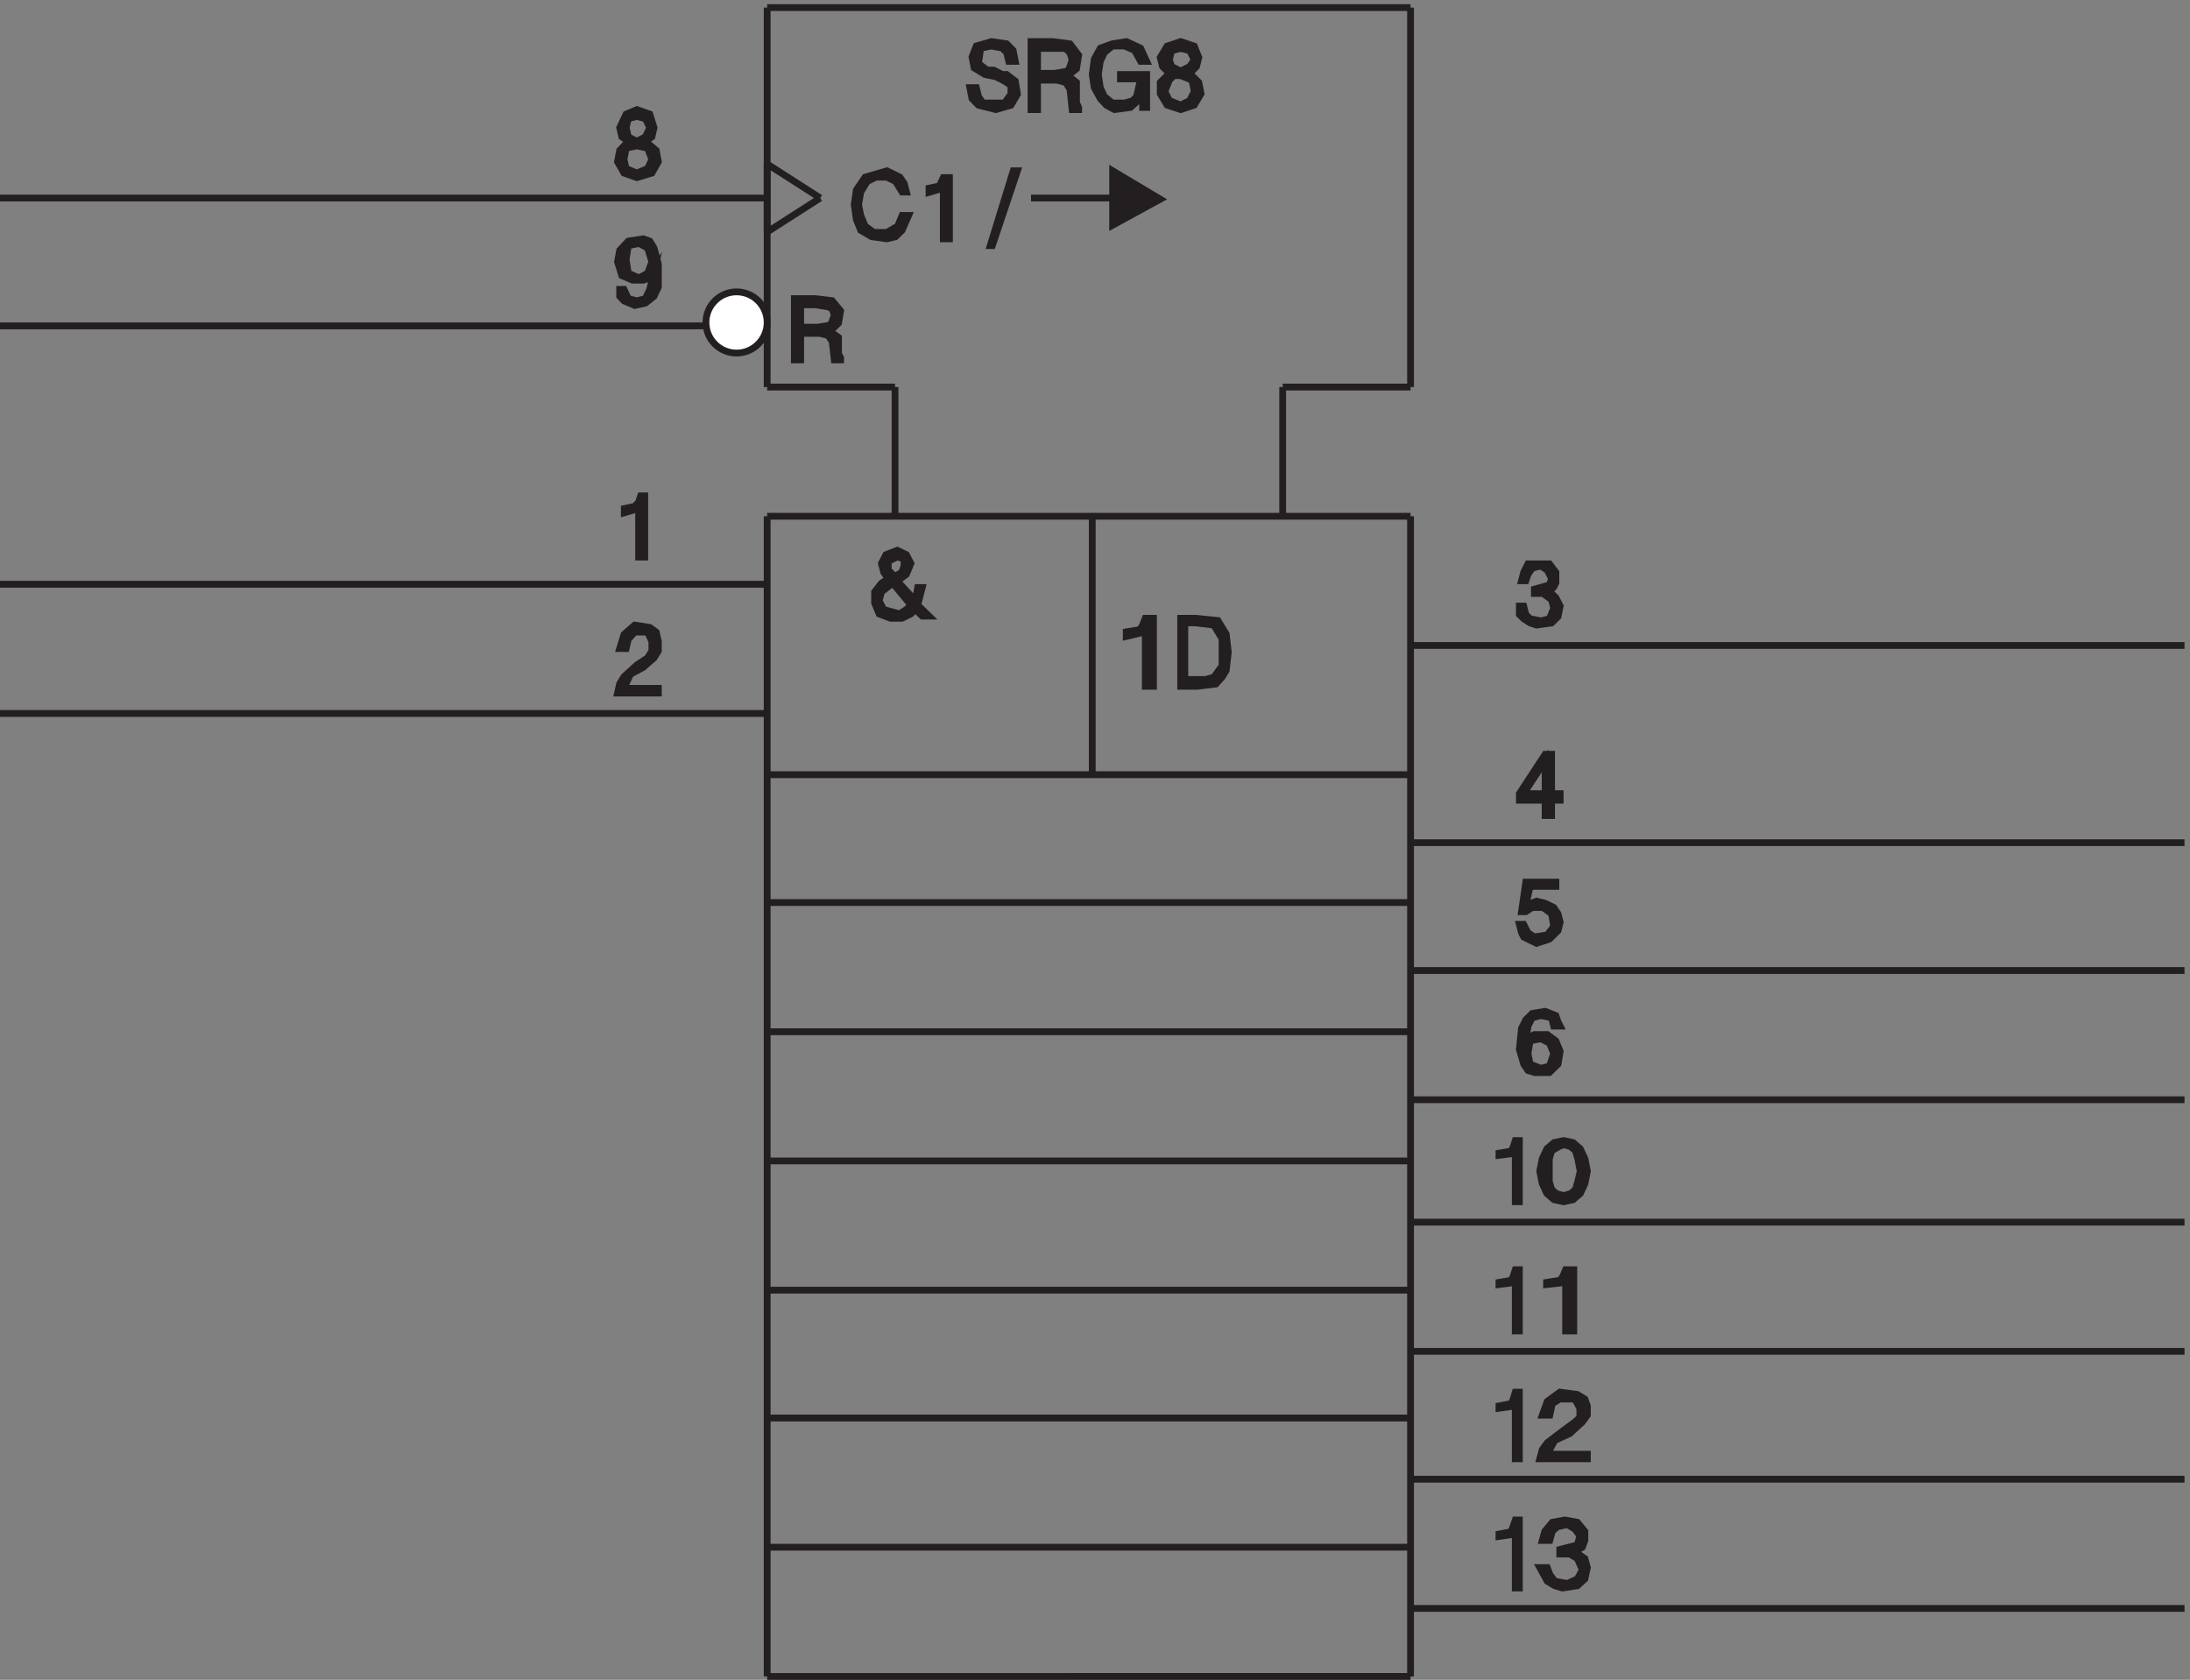 <svg xmlns="http://www.w3.org/2000/svg" xml:space="preserve" width="321.2" height="246.399"><rect width="100%" height="100%" fill="#808080" stroke="none"/><path d="m1282.83 1632.36-52.5 31.3v-60z" style="fill:#231f20;fill-opacity:1;fill-rule:evenodd;stroke:none" transform="matrix(.133 0 0 -.133 -.444 246.321)"/><path d="m1282.83 1632.36-52.5 31.3v-60zm-7.5 1.3h-135m418.5 210H849.332m709.498-561H849.332m709.498-284.996H849.332m709.498-141H849.332m709.498-142.5H849.332m709.498-142.5H849.332m709.498-142.5H849.332m709.498-141H849.332m709.498-142.5H849.332m709.498-142.5H849.332m0 1840.496v-418.5m0 0h141m0 0v-142.5m568.498 561v-418.5m0 0h-141m0 0v-142.5m-568.498 0V3.16m709.498 1279.5V3.16m0 1137h853.5m-853.5-217.496h853.5m-853.5-141h853.5m-853.5-142.5h853.5m-853.5-135h853.5m-853.5-142.5h853.5m-853.5-141h853.5m-853.5-142.5h853.5M849.332 1207.66h-846m846-142.5h-846m846 568.5h-846m846-141h-846" style="fill:none;stroke:#231f20;stroke-width:7.5;stroke-linecap:butt;stroke-linejoin:miter;stroke-miterlimit:10;stroke-dasharray:none;stroke-opacity:1" transform="matrix(.133 0 0 -.133 -.444 246.321)"/><path d="M849.332 1496.41c0-18.64-15.109-33.75-33.75-33.75-18.637 0-33.75 15.11-33.75 33.75s15.113 33.75 33.75 33.75c18.641 0 33.75-15.11 33.75-33.75" style="fill:#fff;fill-opacity:1;fill-rule:evenodd;stroke:none" transform="matrix(.133 0 0 -.133 -.444 246.321)"/><path d="M849.332 1496.41c0-18.64-15.109-33.75-33.75-33.75-18.637 0-33.75 15.11-33.75 33.75s15.113 33.75 33.75 33.75c18.641 0 33.75-15.11 33.75-33.75zm0 174.75 58.5-37.5m0 0-58.5-37.5m0 0v75m358.498-388.5v-285" style="fill:none;stroke:#231f20;stroke-width:7.5;stroke-linecap:butt;stroke-linejoin:miter;stroke-miterlimit:10;stroke-dasharray:none;stroke-opacity:1" transform="matrix(.133 0 0 -.133 -.444 246.321)"/><path d="m696.176 1696.16-7.106 5-2.367 10 7.106 15 11.839 5 14.211-5 4.739-15-2.371-10-7.106-5 11.844-10 2.367-12.5-7.105-12.5-16.579-5-14.21 5-7.106 12.5 2.371 12.5zm0 25-2.367-10 2.367-10 9.472-5 9.473 5 4.738 10-4.738 10-9.473 2.5zm-2.367-32.5-2.371-12.5 2.371-10 11.839-5 11.844 5 4.735 10-4.735 12.5-11.844 2.5-11.839-2.5" style="fill:#231f20;fill-opacity:1;fill-rule:evenodd;stroke:none" transform="matrix(.133 0 0 -.133 -.444 246.321)"/><path d="m696.176 1696.16-7.106 5-2.367 10 7.106 15 11.839 5 14.211-5 4.739-15-2.371-10-7.106-5 11.844-10 2.367-12.5-7.105-12.5-16.579-5-14.21 5-7.106 12.5 2.371 12.5zm0 25-2.367-10 2.367-10 9.472-5 9.473 5 4.738 10-4.738 10-9.473 2.5zm-2.367-32.5-2.371-12.5 2.371-10 11.839-5 11.844 5 4.735 10-4.735 12.5-11.844 2.5z" style="fill:none;stroke:#231f20;stroke-width:7.5;stroke-linecap:butt;stroke-linejoin:miter;stroke-miterlimit:10;stroke-dasharray:none;stroke-opacity:1" transform="matrix(.133 0 0 -.133 -.444 246.321)"/><path d="M686.703 1532.9h4.735l4.738-10.14 9.472-2.53 9.473 2.53 4.738 10.14 4.739 20.28-4.739-7.61-7.105-2.53H700.91l-11.84 5.07-4.738 15.21 2.371 12.67 9.473 10.14 16.578 2.53 7.105-2.53 4.739-7.61 4.734-17.74v-25.34l-4.734-10.14-9.477-7.6-11.84-2.54-11.843 5.07-4.735 5.07zm9.473 48.16-2.367-15.21 2.367-15.21 11.84-5.07 9.476 5.07 4.735 12.68-4.735 15.2-9.476 5.07-11.84-2.53" style="fill:#231f20;fill-opacity:1;fill-rule:evenodd;stroke:none" transform="matrix(.133 0 0 -.133 -.444 246.321)"/><path d="M686.703 1532.9h4.735l4.738-10.14 9.472-2.53 9.473 2.53 4.738 10.14 4.739 20.28-4.739-7.61-7.105-2.53H700.91l-11.84 5.07-4.738 15.21 2.371 12.67 9.473 10.14 16.578 2.53 7.105-2.53 4.739-7.61 4.734-17.74v-25.34l-4.734-10.14-9.477-7.6-11.84-2.54-11.843 5.07-4.735 5.07zm9.473 48.16-2.367-15.21 2.367-15.21 11.84-5.07 9.476 5.07 4.735 12.68-4.735 15.2-9.476 5.07z" style="fill:none;stroke:#231f20;stroke-width:7.5;stroke-linecap:butt;stroke-linejoin:miter;stroke-miterlimit:10;stroke-dasharray:none;stroke-opacity:1" transform="matrix(.133 0 0 -.133 -.444 246.321)"/><path d="M691.832 1286.54v4.66l11.25 2.32 4.5 4.66 2.25 6.98h4.5v-67.5h-6.75v53.54l-15.75-4.66" style="fill:#231f20;fill-opacity:1;fill-rule:evenodd;stroke:none" transform="matrix(.133 0 0 -.133 -.444 246.321)"/><path d="M691.832 1286.54v4.66l11.25 2.32 4.5 4.66 2.25 6.98h4.5v-67.5h-6.75v53.54z" style="fill:none;stroke:#231f20;stroke-width:7.5;stroke-linecap:butt;stroke-linejoin:miter;stroke-miterlimit:10;stroke-dasharray:none;stroke-opacity:1" transform="matrix(.133 0 0 -.133 -.444 246.321)"/><path d="m686.703 1136.8 4.735 15.52 11.843 10.34 16.578-2.59 7.106-5.17 2.367-10.34v-10.35l-4.734-7.76-11.844-10.34-14.211-7.76-7.105-15.52h37.894v-5.17h-45l2.371 10.34 4.735 7.76 14.21 12.94 11.844 7.75 4.735 7.76v10.35l-4.735 10.34h-14.211l-7.105-7.76-2.367-10.34h-7.106" style="fill:#231f20;fill-opacity:1;fill-rule:evenodd;stroke:none" transform="matrix(.133 0 0 -.133 -.444 246.321)"/><path d="m686.703 1136.8 4.735 15.52 11.843 10.34 16.578-2.59 7.106-5.17 2.367-10.34v-10.35l-4.734-7.76-11.844-10.34-14.211-7.76-7.105-15.52h37.894v-5.17h-45l2.371 10.34 4.735 7.76 14.21 12.94 11.844 7.75 4.735 7.76v10.35l-4.735 10.34h-14.211l-7.105-7.76-2.367-10.34z" style="fill:none;stroke:#231f20;stroke-width:7.5;stroke-linecap:butt;stroke-linejoin:miter;stroke-miterlimit:10;stroke-dasharray:none;stroke-opacity:1" transform="matrix(.133 0 0 -.133 -.444 246.321)"/><path d="m982.832 1213.71-5 7.25-2.5 9.68 5 9.68 12.5 4.84 9.998-4.84 5-9.68-5-12.09-9.998-7.26 19.998-21.77 2.5 14.51h5l-5-19.35 12.5-12.1h-7.5l-7.5 7.26-5-4.84-9.998-4.84h-12.5l-12.5 4.84-5 12.09v12.1l7.5 9.68zm7.5 2.42 7.5 4.83 2.498 7.26v7.26l-7.498 2.42-10-4.84v-9.67zm-2.5-7.26-12.5-9.68-2.5-9.67 5-9.68 17.5-4.84 7.498 4.84 5 4.84-19.998 24.19" style="fill:#231f20;fill-opacity:1;fill-rule:evenodd;stroke:none" transform="matrix(.133 0 0 -.133 -.444 246.321)"/><path d="m982.832 1213.71-5 7.25-2.5 9.68 5 9.68 12.5 4.84 9.998-4.84 5-9.68-5-12.09-9.998-7.26 19.998-21.77 2.5 14.51h5l-5-19.35 12.5-12.1h-7.5l-7.5 7.26-5-4.84-9.998-4.84h-12.5l-12.5 4.84-5 12.09v12.1l7.5 9.68zm7.5 2.42 7.5 4.83 2.498 7.26v7.26l-7.498 2.42-10-4.84v-9.67zm-2.5-7.26-12.5-9.68-2.5-9.67 5-9.68 17.5-4.84 7.498 4.84 5 4.84z" style="fill:none;stroke:#231f20;stroke-width:7.5;stroke-linecap:butt;stroke-linejoin:miter;stroke-miterlimit:10;stroke-dasharray:none;stroke-opacity:1" transform="matrix(.133 0 0 -.133 -.444 246.321)"/><path d="m902.516 1522.66 18.543-2.25 9.273-11.25-2.316-13.5-9.274-9 9.274-6.75v-18l2.316-4.5v-2.25h-6.953l-2.32 20.25-4.633 6.75-9.274 2.25h-20.863v-29.25h-6.957v67.5zm0-6.75h-16.227v-24.75h18.543l13.91 2.25 2.317 4.5 2.32 6.75-2.32 6.75-4.633 2.25-13.91 2.25" style="fill:#231f20;fill-opacity:1;fill-rule:evenodd;stroke:none" transform="matrix(.133 0 0 -.133 -.444 246.321)"/><path d="m902.516 1522.66 18.543-2.25 9.273-11.25-2.316-13.5-9.274-9 9.274-6.75v-18l2.316-4.5v-2.25h-6.953l-2.32 20.25-4.633 6.75-9.274 2.25h-20.863v-29.25h-6.957v67.5zm0-6.75h-16.227v-24.75h18.543l13.91 2.25 2.317 4.5 2.32 6.75-2.32 6.75-4.633 2.25z" style="fill:none;stroke:#231f20;stroke-width:7.5;stroke-linecap:butt;stroke-linejoin:miter;stroke-miterlimit:10;stroke-dasharray:none;stroke-opacity:1" transform="matrix(.133 0 0 -.133 -.444 246.321)"/><path d="M1002.93 1640.22h-4.797l-7.199 11.72-9.602 4.69h-12l-9.598-4.69-7.203-11.72-2.398-14.06 2.398-11.72 4.801-11.72 9.602-7.03h14.398l12 7.03 4.801 11.72h7.197l-7.197-16.4-7.199-7.04-9.602-2.34-16.801 2.34-12 7.04-4.797 11.71-2.402 16.41 2.402 16.41 9.598 14.06 24 7.03 14.402-7.03 4.796-7.03 2.4-9.38" style="fill:#231f20;fill-opacity:1;fill-rule:evenodd;stroke:none" transform="matrix(.133 0 0 -.133 -.444 246.321)"/><path d="M1002.93 1640.22h-4.797l-7.199 11.72-9.602 4.69h-12l-9.598-4.69-7.203-11.72-2.398-14.06 2.398-11.72 4.801-11.72 9.602-7.03h14.398l12 7.03 4.801 11.72h7.197l-7.197-16.4-7.199-7.04-9.602-2.34-16.801 2.34-12 7.04-4.797 11.71-2.402 16.41 2.402 16.41 9.598 14.06 24 7.03 14.402-7.03 4.796-7.03z" style="fill:none;stroke:#231f20;stroke-width:7.5;stroke-linecap:butt;stroke-linejoin:miter;stroke-miterlimit:10;stroke-dasharray:none;stroke-opacity:1" transform="matrix(.133 0 0 -.133 -.444 246.321)"/><path d="M1027.83 1639.87v4.65l11.25 2.33 4.5 9.31h6.75v-67.5h-6.75v55.86l-15.75-4.65" style="fill:#231f20;fill-opacity:1;fill-rule:evenodd;stroke:none" transform="matrix(.133 0 0 -.133 -.444 246.321)"/><path d="M1027.83 1639.87v4.65l11.25 2.33 4.5 9.31h6.75v-67.5h-6.75v55.86z" style="fill:none;stroke:#231f20;stroke-width:7.5;stroke-linecap:butt;stroke-linejoin:miter;stroke-miterlimit:10;stroke-dasharray:none;stroke-opacity:1" transform="matrix(.133 0 0 -.133 -.444 246.321)"/><path d="M1097.64 1581.16h-2.31l25.38 82.5h4.62l-27.69-82.5" style="fill:#231f20;fill-opacity:1;fill-rule:evenodd;stroke:none" transform="matrix(.133 0 0 -.133 -.444 246.321)"/><path d="M1097.64 1581.16h-2.31l25.38 82.5h4.62z" style="fill:none;stroke:#231f20;stroke-width:7.5;stroke-linecap:butt;stroke-linejoin:miter;stroke-miterlimit:10;stroke-dasharray:none;stroke-opacity:1" transform="matrix(.133 0 0 -.133 -.444 246.321)"/><path d="m1101.46 1767.45-11.92 2.42-11.94 7.26-2.39 12.09 4.78 12.1 16.71 4.84 16.7-2.42 7.16-7.26 2.39-12.09h-7.16l-2.39 9.67-4.77 4.84-11.93 2.42-11.94-2.42-2.38-16.94 9.54-7.25h7.16l4.77-2.42 4.78-2.42h4.77l9.55-7.26 2.38-14.52-7.16-12.09-16.71-4.84-19.08 4.84-7.17 7.26-2.38 12.1h7.16l2.39-9.68 4.77-7.26h23.86l7.16 9.67v9.68l-7.16 4.84-9.55 4.84" style="fill:#231f20;fill-opacity:1;fill-rule:evenodd;stroke:none" transform="matrix(.133 0 0 -.133 -.444 246.321)"/><path d="m1101.46 1767.45-11.92 2.42-11.94 7.26-2.39 12.09 4.78 12.1 16.71 4.84 16.7-2.42 7.16-7.26 2.39-12.09h-7.16l-2.39 9.67-4.77 4.84-11.93 2.42-11.94-2.42-2.38-16.94 9.54-7.25h7.16l4.77-2.42 4.78-2.42h4.77l9.55-7.26 2.38-14.52-7.16-12.09-16.71-4.84-19.08 4.84-7.17 7.26-2.38 12.1h7.16l2.39-9.68 4.77-7.26h23.86l7.16 9.67v9.68l-7.16 4.84z" style="fill:none;stroke:#231f20;stroke-width:7.5;stroke-linecap:butt;stroke-linejoin:miter;stroke-miterlimit:10;stroke-dasharray:none;stroke-opacity:1" transform="matrix(.133 0 0 -.133 -.444 246.321)"/><path d="m1164.2 1806.16 19.09-2.5 9.54-12.5-2.38-15-9.55-7.5 9.55-7.5v-22.5l2.38-5v-2.5h-7.16l-2.38 22.5-4.78 7.5-9.55 2.5h-21.47v-32.5h-7.16v75zm0-7.5h-16.71v-27.5h19.09l14.32 2.5 2.39 5 2.38 7.5-2.38 7.5-4.78 5h-14.31" style="fill:#231f20;fill-opacity:1;fill-rule:evenodd;stroke:none" transform="matrix(.133 0 0 -.133 -.444 246.321)"/><path d="m1164.2 1806.16 19.09-2.5 9.54-12.5-2.38-15-9.55-7.5 9.55-7.5v-22.5l2.38-5v-2.5h-7.16l-2.38 22.5-4.78 7.5-9.55 2.5h-21.47v-32.5h-7.16v75zm0-7.5h-16.71v-27.5h19.09l14.32 2.5 2.39 5 2.38 7.5-2.38 7.5-4.78 5z" style="fill:none;stroke:#231f20;stroke-width:7.5;stroke-linecap:butt;stroke-linejoin:miter;stroke-miterlimit:10;stroke-dasharray:none;stroke-opacity:1" transform="matrix(.133 0 0 -.133 -.444 246.321)"/><path d="M1267.83 1784.39h-6.67l-6.66 12.09-11.11 4.84h-13.34l-8.89-7.26-4.44-9.67-2.22-14.52 2.22-14.51 4.44-9.68 8.89-7.26h13.34l8.88 2.42 4.45 4.84 4.44 19.35h-22.22v4.84h28.89v-36.29h-4.44v12.1l-13.34-12.1-17.78-2.42-8.88 4.84-6.67 7.26-6.67 12.1-2.22 14.51 2.22 16.93 6.67 12.1 13.33 4.84 15.56 2.42 15.55-7.26 6.67-14.51" style="fill:#231f20;fill-opacity:1;fill-rule:evenodd;stroke:none" transform="matrix(.133 0 0 -.133 -.444 246.321)"/><path d="M1267.83 1784.39h-6.67l-6.66 12.09-11.11 4.84h-13.34l-8.89-7.26-4.44-9.67-2.22-14.52 2.22-14.51 4.44-9.68 8.89-7.26h13.34l8.88 2.42 4.45 4.84 4.44 19.35h-22.22v4.84h28.89v-36.29h-4.44v12.1l-13.34-12.1-17.78-2.42-8.88 4.84-6.67 7.26-6.67 12.1-2.22 14.51 2.22 16.93 6.67 12.1 13.33 4.84 15.56 2.42 15.55-7.26z" style="fill:none;stroke:#231f20;stroke-width:7.5;stroke-linecap:butt;stroke-linejoin:miter;stroke-miterlimit:10;stroke-dasharray:none;stroke-opacity:1" transform="matrix(.133 0 0 -.133 -.444 246.321)"/><path d="m1292.83 1771.16-7.5 7.5-2.5 10 7.5 12.5 15 5 15-5 5-12.5-2.5-10-7.5-7.5 10-10 2.5-12.5-7.5-12.5-15-5-15 5-7.5 12.5v12.5zm2.5 25-2.5-10 2.5-7.5 10-5 10 5 5 7.5-5 10-10 2.5zm-2.5-32.5-5-12.5 5-10 12.5-5 10 5 5 10-2.5 12.5-12.5 5h-7.5l-5-5" style="fill:#231f20;fill-opacity:1;fill-rule:evenodd;stroke:none" transform="matrix(.133 0 0 -.133 -.444 246.321)"/><path d="m1292.83 1771.16-7.5 7.5-2.5 10 7.5 12.5 15 5 15-5 5-12.5-2.5-10-7.5-7.5 10-10 2.5-12.5-7.5-12.5-15-5-15 5-7.5 12.5v12.5zm2.5 25-2.5-10 2.5-7.5 10-5 10 5 5 7.5-5 10-10 2.5zm-2.5-32.5-5-12.5 5-10 12.5-5 10 5 5 10-2.5 12.5-12.5 5h-7.5z" style="fill:none;stroke:#231f20;stroke-width:7.5;stroke-linecap:butt;stroke-linejoin:miter;stroke-miterlimit:10;stroke-dasharray:none;stroke-opacity:1" transform="matrix(.133 0 0 -.133 -.444 246.321)"/><path d="M1245.33 1150.16v5l15 2.5 3 5 3 7.5h9v-75h-9v60l-21-5" style="fill:#231f20;fill-opacity:1;fill-rule:evenodd;stroke:none" transform="matrix(.133 0 0 -.133 -.444 246.321)"/><path d="M1245.33 1150.16v5l15 2.5 3 5 3 7.5h9v-75h-9v60z" style="fill:none;stroke:#231f20;stroke-width:7.5;stroke-linecap:butt;stroke-linejoin:miter;stroke-miterlimit:10;stroke-dasharray:none;stroke-opacity:1" transform="matrix(.133 0 0 -.133 -.444 246.321)"/><path d="M1305.33 1095.16v75h15.98l25.11-2.5 9.13-15 2.28-20-2.28-20-4.57-7.5-6.85-7.5-20.54-2.5zm15.98 70h-11.42v-62.5h22.83l9.13 2.5 9.13 12.5v30l-9.13 15-20.54 2.5" style="fill:#231f20;fill-opacity:1;fill-rule:evenodd;stroke:none" transform="matrix(.133 0 0 -.133 -.444 246.321)"/><path d="M1305.33 1095.16v75h15.98l25.11-2.5 9.13-15 2.28-20-2.28-20-4.57-7.5-6.85-7.5-20.54-2.5zm15.98 70h-11.42v-62.5h22.83l9.13 2.5 9.13 12.5v30l-9.13 15z" style="fill:none;stroke:#231f20;stroke-width:7.5;stroke-linecap:butt;stroke-linejoin:miter;stroke-miterlimit:10;stroke-dasharray:none;stroke-opacity:1" transform="matrix(.133 0 0 -.133 -.444 246.321)"/><path d="M1695.41 1197.57v4.66l16.58 4.65 2.37 6.99-4.74 9.31-7.1 4.65-9.48-2.33-4.74-6.98-2.37-6.98h-4.73l2.37 9.31 4.73 9.31h23.69l7.1-9.31v-11.64l-2.36-4.65-4.74-4.66 7.1-6.98 4.74-9.31-2.37-11.64-7.1-6.98-16.58-2.33-7.11 2.33-7.1 4.65-4.74 4.66v9.31h4.74l2.36-9.31 4.74-4.66 11.85-2.32 9.47 2.32 4.74 11.64-2.37 9.31-9.48 6.98h-9.47" style="fill:#231f20;fill-opacity:1;fill-rule:evenodd;stroke:none" transform="matrix(.133 0 0 -.133 -.444 246.321)"/><path d="M1695.41 1197.57v4.66l16.58 4.65 2.37 6.99-4.74 9.31-7.1 4.65-9.48-2.33-4.74-6.98-2.37-6.98h-4.73l2.37 9.31 4.73 9.31h23.69l7.1-9.31v-11.64l-2.36-4.65-4.74-4.66 7.1-6.98 4.74-9.31-2.37-11.64-7.1-6.98-16.58-2.33-7.11 2.33-7.1 4.65-4.74 4.66v9.31h4.74l2.36-9.31 4.74-4.66 11.85-2.32 9.47 2.32 4.74 11.64-2.37 9.31-9.48 6.98z" style="fill:none;stroke:#231f20;stroke-width:7.5;stroke-linecap:butt;stroke-linejoin:miter;stroke-miterlimit:10;stroke-dasharray:none;stroke-opacity:1" transform="matrix(.133 0 0 -.133 -.444 246.321)"/><path d="M1685.93 846.578h-4.73l4.73 32.586h33.16v-4.656h-28.42l-4.74-20.949 11.85 4.656 9.47-2.328 9.48-4.657 4.73-6.98 2.37-9.312-2.37-9.309-9.47-9.313-14.21-4.652-14.21 6.981-2.37 4.656-2.37 9.312h4.74l4.73-9.312 7.11-4.656 14.21 2.328 7.11 9.312-2.37 13.965-9.48 6.98h-11.84l-7.11-4.652" style="fill:#231f20;fill-opacity:1;fill-rule:evenodd;stroke:none" transform="matrix(.133 0 0 -.133 -.444 246.321)"/><path d="M1685.93 846.578h-4.73l4.73 32.586h33.16v-4.656h-28.42l-4.74-20.949 11.85 4.656 9.47-2.328 9.48-4.657 4.73-6.98 2.37-9.312-2.37-9.309-9.47-9.313-14.21-4.652-14.21 6.981-2.37 4.656-2.37 9.312h4.74l4.73-9.312 7.11-4.656 14.21 2.328 7.11 9.312-2.37 13.965-9.48 6.98h-11.84z" style="fill:none;stroke:#231f20;stroke-width:7.5;stroke-linecap:butt;stroke-linejoin:miter;stroke-miterlimit:10;stroke-dasharray:none;stroke-opacity:1" transform="matrix(.133 0 0 -.133 -.444 246.321)"/><path d="M1678.83 969.535v7.231l28.42 43.394h7.11v-43.394h9.47v-7.231h-9.47V952.66h-7.11v16.875zm28.42 43.395-23.68-36.164h23.68z" style="fill:#231f20;fill-opacity:1;fill-rule:evenodd;stroke:none" transform="matrix(.133 0 0 -.133 -.444 246.321)"/><path d="M1678.83 969.535v7.231l28.42 43.394h7.11v-43.394h9.47v-7.231h-9.47V952.66h-7.11v16.875zm28.42 43.395-23.68-36.164h23.68z" style="fill:none;stroke:#231f20;stroke-width:7.5;stroke-linecap:butt;stroke-linejoin:miter;stroke-miterlimit:10;stroke-dasharray:none;stroke-opacity:1" transform="matrix(.133 0 0 -.133 -.444 246.321)"/><path d="m1716.73 720.371-2.37 9.309-11.84 2.328-9.48-2.328-4.74-9.309-2.37-18.621 4.74 6.98 4.74 2.329h14.21l9.47-6.981 4.74-11.64-2.37-13.965-9.47-9.309h-16.58l-7.11 2.328-4.73 6.981-4.74 16.293 2.37 23.277 4.73 9.309 7.11 6.984 14.21 2.328 11.84-4.656 2.37-6.985 2.37-4.652zm-26.06-16.293-2.37-13.965 2.37-11.64 11.85-4.657 9.47 2.329 4.74 13.968-4.74 11.637-9.47 4.656-11.85-2.328" style="fill:#231f20;fill-opacity:1;fill-rule:evenodd;stroke:none" transform="matrix(.133 0 0 -.133 -.444 246.321)"/><path d="m1716.73 720.371-2.37 9.309-11.84 2.328-9.48-2.328-4.74-9.309-2.37-18.621 4.74 6.98 4.74 2.329h14.21l9.47-6.981 4.74-11.64-2.37-13.965-9.47-9.309h-16.58l-7.11 2.328-4.73 6.981-4.74 16.293 2.37 23.277 4.73 9.309 7.11 6.984 14.21 2.328 11.84-4.656 2.37-6.985 2.37-4.652zm-26.06-16.293-2.37-13.965 2.37-11.64 11.85-4.657 9.47 2.329 4.74 13.968-4.74 11.637-9.47 4.656z" style="fill:none;stroke:#231f20;stroke-width:7.5;stroke-linecap:butt;stroke-linejoin:miter;stroke-miterlimit:10;stroke-dasharray:none;stroke-opacity:1" transform="matrix(.133 0 0 -.133 -.444 246.321)"/><path d="M1656.33 577.871v2.328l13.5 2.324 2.25 4.657 2.25 6.984h4.5v-67.5h-4.5v53.535l-18-2.328" style="fill:#231f20;fill-opacity:1;fill-rule:evenodd;stroke:none" transform="matrix(.133 0 0 -.133 -.444 246.321)"/><path d="M1656.33 577.871v2.328l13.5 2.324 2.25 4.657 2.25 6.984h4.5v-67.5h-4.5v53.535z" style="fill:none;stroke:#231f20;stroke-width:7.5;stroke-linecap:butt;stroke-linejoin:miter;stroke-miterlimit:10;stroke-dasharray:none;stroke-opacity:1" transform="matrix(.133 0 0 -.133 -.444 246.321)"/><path d="m1709.2 585.164 7.88 6.75 10.5 2.25 10.5-2.25 7.87-6.75 5.25-11.25 2.63-13.5-2.63-13.5-5.25-11.25-7.87-6.75-10.5-2.25-10.5 2.25-7.88 6.75-5.25 11.25-2.62 13.5 2.62 13.5zm5.25-2.25-2.62-9v-24.75l2.62-9 5.25-4.5 7.88-2.25 7.87 2.25 5.25 4.5 2.63 9 2.62 11.25-2.62 13.5-2.63 9-5.25 4.5-7.87 2.25-5.25-2.25-7.88-4.5" style="fill:#231f20;fill-opacity:1;fill-rule:evenodd;stroke:none" transform="matrix(.133 0 0 -.133 -.444 246.321)"/><path d="m1709.2 585.164 7.88 6.75 10.5 2.25 10.5-2.25 7.87-6.75 5.25-11.25 2.63-13.5-2.63-13.5-5.25-11.25-7.87-6.75-10.5-2.25-10.5 2.25-7.88 6.75-5.25 11.25-2.62 13.5 2.62 13.5zm5.25-2.25-2.62-9v-24.75l2.62-9 5.25-4.5 7.88-2.25 7.87 2.25 5.25 4.5 2.63 9 2.62 11.25-2.62 13.5-2.63 9-5.25 4.5-7.87 2.25-5.25-2.25z" style="fill:none;stroke:#231f20;stroke-width:7.5;stroke-linecap:butt;stroke-linejoin:miter;stroke-miterlimit:10;stroke-dasharray:none;stroke-opacity:1" transform="matrix(.133 0 0 -.133 -.444 246.321)"/><path d="M1656.33 435.371v2.328l13.5 2.324 2.25 4.657 2.25 6.984h4.5v-67.5h-4.5v53.535l-18-2.328" style="fill:#231f20;fill-opacity:1;fill-rule:evenodd;stroke:none" transform="matrix(.133 0 0 -.133 -.444 246.321)"/><path d="M1656.33 435.371v2.328l13.5 2.324 2.25 4.657 2.25 6.984h4.5v-67.5h-4.5v53.535z" style="fill:none;stroke:#231f20;stroke-width:7.5;stroke-linecap:butt;stroke-linejoin:miter;stroke-miterlimit:10;stroke-dasharray:none;stroke-opacity:1" transform="matrix(.133 0 0 -.133 -.444 246.321)"/><path d="M1708.83 435.371v2.328l15 2.324 3 4.657 3 6.984h9v-67.5h-9v53.535l-21-2.328" style="fill:#231f20;fill-opacity:1;fill-rule:evenodd;stroke:none" transform="matrix(.133 0 0 -.133 -.444 246.321)"/><path d="M1708.83 435.371v2.328l15 2.324 3 4.657 3 6.984h9v-67.5h-9v53.535z" style="fill:none;stroke:#231f20;stroke-width:7.5;stroke-linecap:butt;stroke-linejoin:miter;stroke-miterlimit:10;stroke-dasharray:none;stroke-opacity:1" transform="matrix(.133 0 0 -.133 -.444 246.321)"/><path d="M1656.33 298.922v2.535l13.5 2.535 2.25 5.067 2.25 7.605h4.5v-73.5h-4.5v58.293l-18-2.535" style="fill:#231f20;fill-opacity:1;fill-rule:evenodd;stroke:none" transform="matrix(.133 0 0 -.133 -.444 246.321)"/><path d="M1656.33 298.922v2.535l13.5 2.535 2.25 5.067 2.25 7.605h4.5v-73.5h-4.5v58.293z" style="fill:none;stroke:#231f20;stroke-width:7.5;stroke-linecap:butt;stroke-linejoin:miter;stroke-miterlimit:10;stroke-dasharray:none;stroke-opacity:1" transform="matrix(.133 0 0 -.133 -.444 246.321)"/><path d="m1704.09 291.316 5.53 15.207 13.81 10.141 19.35-2.535 8.29-5.07 2.76-7.602v-10.141l-5.53-7.601-13.81-12.672-16.58-7.605-8.29-15.208h44.21v-5.066h-52.5l2.76 10.137 5.53 7.605 16.58 12.672 13.82 10.137 5.52 5.07v10.137l-5.52 10.137h-16.59l-8.29-5.067-2.76-12.676h-8.29" style="fill:#231f20;fill-opacity:1;fill-rule:evenodd;stroke:none" transform="matrix(.133 0 0 -.133 -.444 246.321)"/><path d="m1704.09 291.316 5.53 15.207 13.81 10.141 19.35-2.535 8.29-5.07 2.76-7.602v-10.141l-5.53-7.601-13.81-12.672-16.58-7.605-8.29-15.208h44.21v-5.066h-52.5l2.76 10.137 5.53 7.605 16.58 12.672 13.82 10.137 5.52 5.07v10.137l-5.52 10.137h-16.59l-8.29-5.067-2.76-12.676z" style="fill:none;stroke:#231f20;stroke-width:7.5;stroke-linecap:butt;stroke-linejoin:miter;stroke-miterlimit:10;stroke-dasharray:none;stroke-opacity:1" transform="matrix(.133 0 0 -.133 -.444 246.321)"/><path d="M1656.33 157.559v2.586l13.5 2.585 4.5 12.934h4.5v-75h-4.5v59.481l-18-2.586" style="fill:#231f20;fill-opacity:1;fill-rule:evenodd;stroke:none" transform="matrix(.133 0 0 -.133 -.444 246.321)"/><path d="M1656.33 157.559v2.586l13.5 2.585 4.5 12.934h4.5v-75h-4.5v59.481z" style="fill:none;stroke:#231f20;stroke-width:7.5;stroke-linecap:butt;stroke-linejoin:miter;stroke-miterlimit:10;stroke-dasharray:none;stroke-opacity:1" transform="matrix(.133 0 0 -.133 -.444 246.321)"/><path d="M1723.43 138.164v5l19.35 5 2.76 10-5.52 7.5-8.29 5-11.06-2.5-5.53-5-2.76-10h-8.29l2.77 10 8.28 10 13.82 2.5 13.82-2.5 8.29-10v-10l-2.77-7.5-8.28-5 11.05-7.5 2.76-10-2.76-12.5-8.29-7.5-16.58-2.5-8.29 2.5-8.29 5-8.29 15h8.29l2.76-7.5 5.53-7.5 13.82-2.5 11.05 5 5.52 10-5.52 12.5-8.29 5h-11.06" style="fill:#231f20;fill-opacity:1;fill-rule:evenodd;stroke:none" transform="matrix(.133 0 0 -.133 -.444 246.321)"/><path d="M1723.43 138.164v5l19.35 5 2.76 10-5.52 7.5-8.29 5-11.06-2.5-5.53-5-2.76-10h-8.29l2.77 10 8.28 10 13.82 2.5 13.82-2.5 8.29-10v-10l-2.77-7.5-8.28-5 11.05-7.5 2.76-10-2.76-12.5-8.29-7.5-16.58-2.5-8.29 2.5-8.29 5-8.29 15h8.29l2.76-7.5 5.53-7.5 13.82-2.5 11.05 5 5.52 10-5.52 12.5-8.29 5z" style="fill:none;stroke:#231f20;stroke-width:7.5;stroke-linecap:butt;stroke-linejoin:miter;stroke-miterlimit:10;stroke-dasharray:none;stroke-opacity:1" transform="matrix(.133 0 0 -.133 -.444 246.321)"/></svg>
